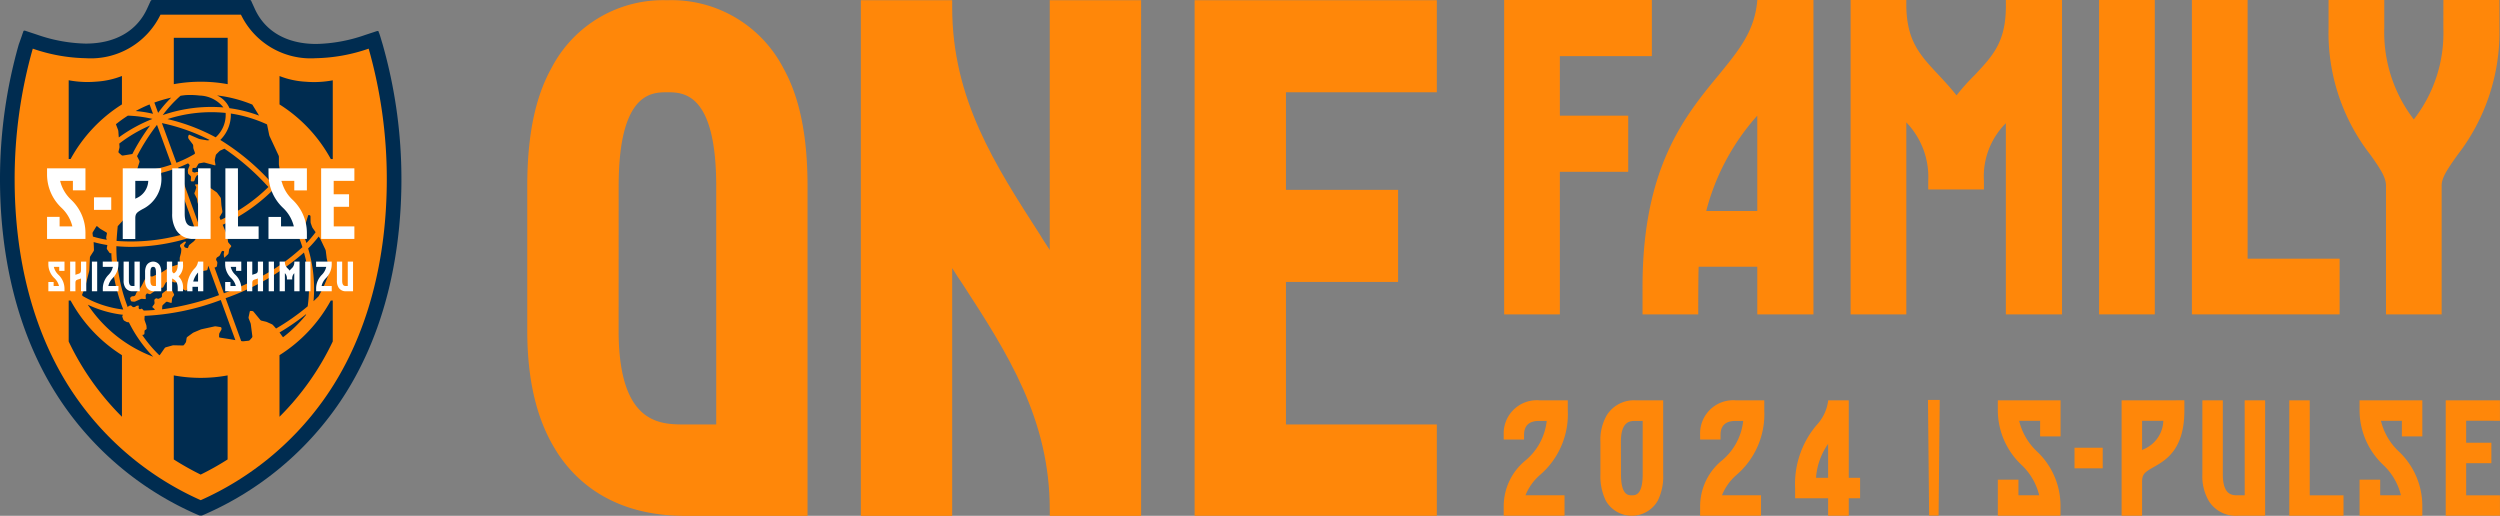 <svg xmlns="http://www.w3.org/2000/svg" xmlns:xlink="http://www.w3.org/1999/xlink" width="218.107" height="45" viewBox="0 0 218.107 45">
  <rect x="0" y="0" width="218.107" height="45" fill="#808080" stroke="none"/>
  <defs>
    <clipPath id="clip-path">
      <rect id="長方形_1" data-name="長方形 1" width="35.022" height="45" fill="none"/>
    </clipPath>
    <clipPath id="clip-path-2">
      <rect id="長方形_3" data-name="長方形 3" width="172.107" height="45" fill="#ff8709"/>
    </clipPath>
  </defs>
  <g id="グループ_6" data-name="グループ 6" transform="translate(-104 -126)">
    <g id="グループ_2" data-name="グループ 2" transform="translate(104 126)">
      <g id="グループ_1" data-name="グループ 1" clip-path="url(#clip-path)">
        <path id="パス_1" data-name="パス 1" d="M16.993,44.8l.056.025.053.023.025.011.024.01.023.01.022.009.021.009.02.009.019.008.018.008.017.007.016.007.015.006.015.006.013.005.013,0,.022.009.019.008.017.006.014,0,.013,0,.023,0a.22.22,0,0,0,.077,0l.022,0,.013,0,.015,0,.017-.006.02-.008.022-.009.013,0,.013-.005.014-.006.015-.006.017-.007.017-.007.018-.008.019-.008.02-.009.021-.009.022-.009.023-.01.024-.01.025-.011.052-.023.056-.025A27.591,27.591,0,0,0,29.211,35.71c4.8-6.671,5.811-14.594,5.811-20.066A42.923,42.923,0,0,0,33.391,3.9l-.219-.735-.056-.17-.026-.072-.024-.062-.011-.027-.011-.024L33.039,2.8l0-.01,0-.009,0-.009,0-.008,0-.008,0-.007,0,0,0,0,0,0,0,0,0,0,0,0,0,0,0,0,0,0,0,0a.157.157,0,0,0-.158-.036l-1.067.352a13.666,13.666,0,0,1-4.221.77c-2.559,0-4.462-1.085-5.359-3.055l-.3-.655A.159.159,0,0,0,21.739,0H13.283a.158.158,0,0,0-.145.093l-.3.655c-.9,1.97-2.8,3.055-5.359,3.055a13.666,13.666,0,0,1-4.221-.77L2.193,2.68a.158.158,0,0,0-.158.036l0,0,0,0,0,0,0,0,0,0,0,0,0,0,0,0,0,0,0,0,0,.007,0,.008,0,.008,0,.009,0,.009,0,.01-.005.011-.011.024-.011.027-.024.062-.026.072-.056.17L1.631,3.9A42.923,42.923,0,0,0,0,15.644C0,21.116,1.008,29.039,5.81,35.71A27.6,27.6,0,0,0,16.993,44.8" transform="translate(0)" fill="#002c50"/>
        <path id="パス_2" data-name="パス 2" d="M33.738,5.82a14.881,14.881,0,0,1-4.622.834,6.757,6.757,0,0,1-6.521-3.8H15.577a6.756,6.756,0,0,1-6.521,3.8A14.879,14.879,0,0,1,4.435,5.82a41.606,41.606,0,0,0-1.583,11.4c0,6.7,1.526,13.7,5.571,19.32a26.315,26.315,0,0,0,10.664,8.673A26.318,26.318,0,0,0,29.75,36.539c4.044-5.618,5.57-12.624,5.57-19.32a41.606,41.606,0,0,0-1.582-11.4M28.418,28.3a19.912,19.912,0,0,1-2.758,1.938l-.268-.3a.386.386,0,0,0-.107-.078l-.4-.179a.917.917,0,0,0-.128-.043l-.366-.086a.235.235,0,0,1-.109-.068l-.587-.715a.181.181,0,0,0-.111-.058l-.139-.01a.08.08,0,0,0-.081.062l-.1.473a.267.267,0,0,0,.011.13l.15.381a.658.658,0,0,1,.033.131l.133,1.037a.172.172,0,0,1-.036.119l-.184.21a.2.2,0,0,1-.112.058l-.414.044a.562.562,0,0,1-.134,0l-.093-.016L21.257,27.59a20.8,20.8,0,0,0,6.837-3.981,11.282,11.282,0,0,1,.324,4.695m-14.789-.062h-.052a.244.244,0,0,0-.123.039l-.057.041a.309.309,0,0,1-.122.048l-.038,0a.162.162,0,0,1-.116-.039l-.081-.077a.118.118,0,0,0-.112-.024l-.082.03a.259.259,0,0,0-.1.079l-.025.035a14.674,14.674,0,0,1-.874-3.463l-.445.059a15.168,15.168,0,0,0,.928,3.612,9.092,9.092,0,0,1-3.542-1.181c-.018-.032-.037-.063-.055-.095l.247-.634c.013-.034.032-.093.042-.129l.327-1.286a.792.792,0,0,0,.02-.134L9.42,24.05a.308.308,0,0,1,.04-.125l.278-.432a.255.255,0,0,0,.034-.125l-.025-.592c0-.022,0-.053-.006-.082a10.446,10.446,0,0,0,1.2.261l-.046.255a.187.187,0,0,0,.026.123l.2.29a.123.123,0,0,0,.106.047l.061-.008c.01.272.026.548.054.829l.447-.044a12.907,12.907,0,0,1-.06-1.393c.422.039.858.06,1.305.06A17.608,17.608,0,0,0,18.781,22.1l.032.088-.249.351a.6.6,0,0,1-.092.1l-.359.288a.281.281,0,0,0-.076.107l-.051.142a.073.073,0,0,1-.088.045l-.134-.038a.179.179,0,0,1-.1-.08l-.019-.037a.134.134,0,0,1,.006-.118l.137-.217a.047.047,0,0,0-.03-.074h0a.167.167,0,0,0-.121.023l-.3.214a.156.156,0,0,0-.057.107v.011a.264.264,0,0,0,.034.126l.048.079a.247.247,0,0,1,.031.126l-.015.2a.83.83,0,0,1-.022.133l-.084.314a.669.669,0,0,0-.018.133v.25a.345.345,0,0,1-.031.128l-.039.078a.184.184,0,0,1-.095.081l-.6.193a.689.689,0,0,0-.122.057l-.642.4a1.225,1.225,0,0,1-.12.063l-.7.31a.242.242,0,0,1-.128.013l-.163-.038a.145.145,0,0,0-.116.03l-.241.221a.437.437,0,0,0-.081.107L14,26.38c-.017.033-.047.087-.066.119l-.159.259a.8.8,0,0,1-.082.107l-.156.163a.441.441,0,0,0-.073.112L13.4,27.3a.21.21,0,0,1-.086.093h0a.346.346,0,0,1-.129.03h-.047a.2.2,0,0,0-.117.046l-.059.056a.119.119,0,0,0-.028.112l.056.171a.115.115,0,0,0,.089.072l.171.017a.3.3,0,0,0,.129-.021l.462-.207a.315.315,0,0,1,.13-.022l.263.022a.056.056,0,0,0,.063-.062L14.28,27.4a.228.228,0,0,1,.033-.124l.039-.058a.1.1,0,0,1,.1-.035l.153.049a.151.151,0,0,0,.12-.019l.677-.485a.263.263,0,0,1,.123-.042l.2-.008a.133.133,0,0,0,.1-.062l.19-.352a.213.213,0,0,1,.1-.085l.22-.086a.2.2,0,0,1,.127,0l.278.109a.29.29,0,0,0,.13.013l.114-.02a.972.972,0,0,1,.135-.012h0a.063.063,0,0,1,.063.068l0,.026a.328.328,0,0,0,.024.129l.111.243a.235.235,0,0,0,.088.094l.312.168a.125.125,0,0,0,.116-.005l.226-.15a.207.207,0,0,0,.074-.1l.2-.744a.813.813,0,0,1,.048-.126l.218-.436a.138.138,0,0,1,.1-.067l.436-.041c.038,0,.1-.012.135-.019l.327-.063a.113.113,0,0,0,.082-.079l.072-.32.933,2.563a23.614,23.614,0,0,1-4.967,1.239l.015-.265a.205.205,0,0,1,.056-.12l.262-.245a.136.136,0,0,1,.12-.028L16.48,28a.057.057,0,0,0,.075-.05l.032-.312a.316.316,0,0,1,.048-.128l.108-.153a.128.128,0,0,0,.009-.121l-.152-.3a.13.13,0,0,0-.1-.064l-.3,0a.24.24,0,0,0-.127.043l-.309.239a.171.171,0,0,0-.059.114l0,.159a.136.136,0,0,1-.065.1l-.194.1a.169.169,0,0,1-.128.006l-.054-.023a.128.128,0,0,0-.12.018l-.057.047a.151.151,0,0,0-.048.116l.019.2a.221.221,0,0,1-.035.128l-.139.19a.074.074,0,0,0,.015.1l.1.08a.246.246,0,0,1,.075.111l0,.018q-.489.042-.959.051l-.125-.134a.1.1,0,0,0-.107-.019l-.061.031a.1.1,0,0,1-.107-.02l-.01-.012a.164.164,0,0,1-.036-.117l.014-.1a.058.058,0,0,0-.058-.068m3.7-18.3c.15-.022.3-.041.453-.057.131-.007.261-.01.388-.01a6.611,6.611,0,0,1,.818.049,2.744,2.744,0,0,1,2.081,1.035,13,13,0,0,0-5.293.67,11.1,11.1,0,0,1,1.553-1.686m4.387,1.549a11.8,11.8,0,0,1,3.16.95l.187.912a.7.7,0,0,0,.042.128l.777,1.669a.369.369,0,0,1,.029.129v.606a.972.972,0,0,0,.011.135l.1.6a7.539,7.539,0,0,1-.713.95c-.056-.062-.113-.123-.17-.183a20.333,20.333,0,0,0-4.34-3.59,3.1,3.1,0,0,0,.919-2.3m-.733,8.543-.078-.476c-.006-.037-.013-.1-.016-.135l-.035-.5a.282.282,0,0,0-.045-.123l-.271-.375a.461.461,0,0,0-.1-.094l-.485-.339a.392.392,0,0,1-.092-.1l-.4-.643a.134.134,0,0,0-.1-.057l-.243,0a.065.065,0,0,0-.065.068l.008.2a.043.043,0,0,0,.065.041l.167-.072a.055.055,0,0,1,.078.039l.055.231a.085.085,0,0,1-.047.094l-.215.094a.109.109,0,0,1-.111-.02l-.169-.167a.162.162,0,0,0-.116-.041l-.137.014a.039.039,0,0,0-.031.064l.075.118a.171.171,0,0,1,.017.122l-.08.262a.986.986,0,0,1-.05.126l-.011.022a.155.155,0,0,0,0,.122l.188.365a.46.46,0,0,1,.039.128l.018.158a.74.74,0,0,0,.029.132l.069.207a.15.15,0,0,0,.086.085l.164.054a.11.11,0,0,1,.07.089l.035.424a.914.914,0,0,1,0,.136l-.05.477c0,.037-.007.1-.007.136l0,.3a.259.259,0,0,1-.037.124l-.116.173L17.112,16.2q.451-.174.87-.374l.1.1a.118.118,0,0,1,.022.113l-.122.309a.354.354,0,0,0-.02.131l.015.184a.2.2,0,0,0,.056.113l.16.141a.16.16,0,0,1,.047.113l-.018.3a.066.066,0,0,0,.064.07l.157,0a.1.1,0,0,0,.091-.062l.082-.231A.9.9,0,0,1,18.671,17l.043-.073a.155.155,0,0,1,.1-.067l.2-.026a.05.05,0,0,0,.043-.072l-.039-.1a.124.124,0,0,0-.092-.071l-.131-.014a.322.322,0,0,0-.13.018l-.051.021a.2.2,0,0,1-.127,0L18.4,16.58a.093.093,0,0,1-.056-.092l.021-.193a.078.078,0,0,1,.075-.068h.174a.13.13,0,0,0,.1-.059l.154-.271a.169.169,0,0,1,.1-.072l.345-.064a.357.357,0,0,1,.133.005l.871.235a.04.04,0,0,0,.055-.049l-.054-.335a.43.43,0,0,1,0-.133l.077-.346a.274.274,0,0,1,.063-.115l.248-.248a.442.442,0,0,1,.11-.076l.337-.151a21.072,21.072,0,0,1,3.649,3.141c.064.066.127.134.19.2a14.672,14.672,0,0,1-4.174,2.874l-.073-.179a.152.152,0,0,1,.01-.121l.193-.316a.212.212,0,0,0,.024-.125M12,14.357l-.019-.255a12.4,12.4,0,0,1,2.693-1.58,17.944,17.944,0,0,0-1.553,2.491l-.826.133a.166.166,0,0,1-.118-.034l-.231-.2a.122.122,0,0,1-.034-.111l.077-.306A.514.514,0,0,0,12,14.357m.4,6.345a.241.241,0,0,0,.052-.118l.047-.491c0-.038.012-.1.018-.135l.141-.793c.007-.037.015-.1.019-.134l.176-1.7a.228.228,0,0,1,.054-.116l.266-.275c.07,0,.139.006.21.006a10.385,10.385,0,0,0,3.31-.6l1.938,5.325a16.759,16.759,0,0,1-6.885.925c0-.052,0-.106.007-.158q.038-.575.093-1.13Zm7.989-7.146a16.771,16.771,0,0,0-4.2-1.59,12.394,12.394,0,0,1,5.071-.539,2.646,2.646,0,0,1-.867,2.128m-.529.229-.087.026a.346.346,0,0,1-.132.009l-.606-.1a.63.63,0,0,1-.129-.038l-.79-.344a.065.065,0,0,0-.087.036l-.024.06a.293.293,0,0,0-.014.13l0,.026a.323.323,0,0,0,.052.121l.339.449a.249.249,0,0,1,.044.122l.007.162a.533.533,0,0,0,.026.132l.105.287a.241.241,0,0,1,0,.128l0,.011a10.763,10.763,0,0,1-1.6.776L15.7,12.315a16.867,16.867,0,0,1,4.157,1.47m-3.319,2.148a9.994,9.994,0,0,1-3.044.566l.246-.773a.2.2,0,0,0-.009-.126l-.2-.405a17.829,17.829,0,0,1,1.741-2.726Zm-4.6-2.368L11.9,13.03a.573.573,0,0,0-.029-.131l-.183-.485a11.652,11.652,0,0,1,1.044-.749,10.813,10.813,0,0,1,2.146.286,13.088,13.088,0,0,0-2.938,1.614m-1.087,8.814.036.115a9.557,9.557,0,0,1-1.207-.28l-.034-.261a.222.222,0,0,1,.027-.125l.3-.491a.057.057,0,0,1,.088-.014l.194.163a.95.95,0,0,0,.111.078l.488.287a.1.1,0,0,1,.046.1l-.057.3a.327.327,0,0,0,.008.132m3.253,8.39a.094.094,0,0,0,.069-.083l.008-.227a.134.134,0,0,1,.062-.1l.068-.037a.118.118,0,0,0,.055-.1l-.013-.188a.6.6,0,0,0-.027-.132l-.13-.37a.412.412,0,0,1-.019-.132l.016-.272a21.645,21.645,0,0,0,6.641-1.382l1.273,3.5-.36-.064-.134-.022-.863-.135a.079.079,0,0,1-.065-.078l.008-.208a.325.325,0,0,1,.036-.127l.144-.248a.234.234,0,0,0,.026-.126l-.007-.054a.1.1,0,0,0-.076-.077l-.39-.059a.448.448,0,0,0-.134,0l-1.111.242a.881.881,0,0,0-.129.041l-.566.239a.744.744,0,0,0-.118.067l-.45.328a.187.187,0,0,0-.065.107l-.042.28a.338.338,0,0,1-.049.122l-.132.185a.143.143,0,0,1-.107.054l-.787-.017a.54.54,0,0,0-.133.017l-.567.159a.217.217,0,0,0-.1.074l-.371.533a.469.469,0,0,1-.087.089A11.177,11.177,0,0,1,13.985,30.8Zm13.8-9.082-.414.174c.179.425.332.851.465,1.275a17.224,17.224,0,0,1-3.887,2.715V25.8l-.571.2v.139c-.748.368-1.548.71-2.392,1.025l-.817-2.245.038-.01a.522.522,0,0,0,.118-.047.152.152,0,0,0,.06-.1l.03-.236a.243.243,0,0,0-.025-.127l-.062-.109a.174.174,0,0,1-.011-.124l.018-.053a.219.219,0,0,1,.081-.1l.136-.081a.27.27,0,0,0,.088-.1l.151-.313a.1.1,0,0,1,.1-.051l.061.009a.067.067,0,0,1,.056.077L21.1,23.7a.562.562,0,0,0,0,.134l.022.177c0,.037.031.047.058.021l.28-.265a.228.228,0,0,0,.059-.114l.041-.285a.3.3,0,0,1,.052-.12l.117-.148a.086.086,0,0,0,0-.1l-.213-.246a.255.255,0,0,1-.052-.119l-.043-.393a.569.569,0,0,0-.034-.13l-.36-.872L21,21.187a15.2,15.2,0,0,0,4.3-2.951c.116.138.23.279.342.425L26,18.388q-.192-.25-.391-.484c.188-.213.363-.428.52-.644l0,.021a.977.977,0,0,1,.01.135l0,.727a.261.261,0,0,0,.037.124l.5.767a.53.53,0,0,0,.09.1l.66.542a.357.357,0,0,1,.082.1l.66,1.362c.016.034.039.032.05,0l.238-.755a.068.068,0,0,1,.086-.045l.055.017a.1.1,0,0,1,.066.088l.009.5a.51.51,0,0,0,.025.132l.1.283a.607.607,0,0,0,.062.12l.252.357a10.169,10.169,0,0,1-.8.94q-.181-.545-.409-1.091M23.587,10.7l.591.961a12.036,12.036,0,0,0-2.582-.646A2.174,2.174,0,0,0,20.506,9.9a11.731,11.731,0,0,1,3.081.8m-7.073-.606a9.809,9.809,0,0,0-1.143,1.329l-.328-.9a11.738,11.738,0,0,1,1.471-.427m-1.89.59.3.818a10.157,10.157,0,0,0-1.513-.24,11.8,11.8,0,0,1,1.215-.578M9.246,28.164a9.8,9.8,0,0,0,3.064.876l-.046.068a.151.151,0,0,0-.014.12l.084.226a.212.212,0,0,0,.083.1l.17.093a.409.409,0,0,0,.127.04l.106.011a11.9,11.9,0,0,0,2.122,3,11.851,11.851,0,0,1-5.7-4.526M26.27,31l-.032-.039c-.024-.029-.061-.077-.082-.108l-.171-.24c-.006-.009-.015-.021-.023-.031a20.767,20.767,0,0,0,2.324-1.6c-.006.024-.012.048-.018.073a11.866,11.866,0,0,1-2,1.943m3.113-3.584c-.145.145-.295.291-.454.438a12.033,12.033,0,0,0-.469-4.6,11.109,11.109,0,0,0,.921-1.041l.1.147a1.022,1.022,0,0,1,.068.117l.413.868a.5.5,0,0,1,.038.129l.068.549c0,.037.014.1.022.134l.232,1.111a11.758,11.758,0,0,1-.944,2.149" transform="translate(-1.575 -1.576)" fill="#ff8709"/>
        <path id="パス_3" data-name="パス 3" d="M22.555,11.414V7.371h4.7v4.043a13.019,13.019,0,0,0-4.7,0m13.7,6.535h.168V11.078a8.786,8.786,0,0,1-2.336.125l-.073-.005a7.323,7.323,0,0,1-2.236-.493v2.476a12.975,12.975,0,0,1,4.478,4.769M18.03,13.18V10.7a7.322,7.322,0,0,1-2.236.493l-.073.005a8.789,8.789,0,0,1-2.336-.125v6.871h.167A12.981,12.981,0,0,1,18.03,13.18M24.9,37.036h0a12.953,12.953,0,0,1-2.347-.214v7.332A24.156,24.156,0,0,0,24.9,45.475a24.215,24.215,0,0,0,2.349-1.321V36.822a12.961,12.961,0,0,1-2.348.214M13.551,30.288h-.167v3.575A23.442,23.442,0,0,0,18.03,40.43V35.056a12.98,12.98,0,0,1-4.479-4.769m18.225,4.769V40.43a23.441,23.441,0,0,0,4.646-6.568V30.288h-.168a12.978,12.978,0,0,1-4.478,4.769" transform="translate(-7.392 -4.071)" fill="#002c50"/>
        <path id="パス_4" data-name="パス 4" d="M28.488,32.8h3.351v1.924h-1.1v-.829H29.629a3.282,3.282,0,0,0,.948,1.636,3.981,3.981,0,0,1,1.262,2.885v.547H28.488V37.038h1.095v.829H30.7a3.277,3.277,0,0,0-.939-1.613,4.005,4.005,0,0,1-1.268-2.907Zm7.494,1.095V32.8h-2.9v6.163h2.9V37.866h-1.8V36.158h1.335V35.064H34.177V33.893ZM9.17,33.346a4,4,0,0,0,1.268,2.907,3.282,3.282,0,0,1,.94,1.613H10.265v-.829H9.17v1.923h3.35v-.547a3.981,3.981,0,0,0-1.261-2.885,3.285,3.285,0,0,1-.948-1.636h1.114v.829H12.52V32.8H9.17Zm4.095,3.081H14.77V35.332H13.265ZM25.823,32.8H24.728v6.163h2.9V37.866h-1.8Zm-3.479,5.068h-.366c-.3,0-.8,0-.8-1.126V32.8H20.087V36.74a2.63,2.63,0,0,0,.353,1.452,1.711,1.711,0,0,0,1.537.768h1.461V32.8H22.344ZM19.125,32.8v.548a2.936,2.936,0,0,1-1.638,3.019c-.48.275-.618.373-.618.8v1.8H15.774V32.8ZM18,33.893H16.868v1.564l.074-.042A1.713,1.713,0,0,0,18,33.893" transform="translate(-5.065 -18.115)" fill="#fff"/>
        <path id="パス_5" data-name="パス 5" d="M22.941,50.979H22.48a1.053,1.053,0,0,1-.316.615,2.384,2.384,0,0,0-.629,1.745v.23h.46v-.23c0-.057,0-.111,0-.163h.484v.393h.46V50.979Zm-.458,1.737h-.421a1.861,1.861,0,0,1,.421-.786ZM20.71,50.979h.46v.23a1.3,1.3,0,0,1-.389,1.065,1.312,1.312,0,0,1,.389,1.065v.23h-.46v-.23c0-.608-.212-.729-.457-.869l-.031-.018v1.117h-.46V50.979h.46v.756a.266.266,0,0,0,.153.271c.18-.116.335-.278.335-.8Zm-7.488,0h.46v2.589h-.46Zm-.952,0h.46v2.589h-.46V52.45a1.936,1.936,0,0,1-.186.066c-.226.07-.3.094-.3.341v.712h-.46V50.979h.46v1.154c.059-.024.116-.042.166-.057.228-.071.322-.1.322-.386v-.711Zm-2.847,0h1.408v.808h-.46v-.348H9.9a1.378,1.378,0,0,0,.4.688,1.671,1.671,0,0,1,.53,1.212v.23H9.423V52.76h.46v.348h.468a1.38,1.38,0,0,0-.395-.678,1.682,1.682,0,0,1-.533-1.221Zm7.514,0h.46v2.589h-.614a.718.718,0,0,1-.646-.323,1.1,1.1,0,0,1-.149-.61V50.979h.46v1.656c0,.473.209.473.334.473h.154Zm2.211.338a.671.671,0,0,0-1.165,0,1.244,1.244,0,0,0-.121.595v.723a1.1,1.1,0,0,0,.148.61.718.718,0,0,0,.646.323h.614V51.912a1.244,1.244,0,0,0-.121-.595m-.338,1.791h-.154c-.125,0-.334,0-.334-.473v-.723c0-.473.165-.473.244-.473s.244,0,.244.473Zm-3.78-.682a1.392,1.392,0,0,0-.377.682h.885v.46H14.174v-.23a1.7,1.7,0,0,1,.5-1.208,1.394,1.394,0,0,0,.381-.692h-.885v-.46h1.364v.23a1.714,1.714,0,0,1-.507,1.217m13.618-1.447h.46v2.589h-.46Zm-.952,0h.46v2.589H27.7V52.45a1.93,1.93,0,0,1-.186.066c-.226.07-.3.094-.3.341v.712h-.46V50.979h.46v1.154c.059-.024.116-.042.166-.057.228-.071.322-.1.322-.386v-.711Zm-2.847,0h1.408v.808H25.8v-.348h-.468a1.378,1.378,0,0,0,.4.688,1.671,1.671,0,0,1,.53,1.212v.23H24.849V52.76h.46v.348h.468a1.377,1.377,0,0,0-.395-.678,1.682,1.682,0,0,1-.533-1.221Zm6.983,0h.46v2.589h-.46Zm3.715,0h.46v2.589h-.614a.718.718,0,0,1-.646-.323,1.1,1.1,0,0,1-.148-.61V50.979h.46v1.656c0,.473.209.473.334.473h.154Zm-1.907,1.447a1.4,1.4,0,0,0-.377.682h.885v.46H32.785v-.23a1.7,1.7,0,0,1,.5-1.208,1.4,1.4,0,0,0,.381-.692h-.886v-.46h1.364v.23a1.714,1.714,0,0,1-.507,1.217m-2.76-1.447h.46v2.589h-.46V51.991a.624.624,0,0,0-.18.473v.073h-.46v-.073a.638.638,0,0,0-.18-.478v1.582H29.6V50.979h.46v.033a.722.722,0,0,0,.261.578c.049.052.1.108.151.173.05-.063.1-.117.15-.168a.7.7,0,0,0,.259-.57Z" transform="translate(-5.204 -28.156)" fill="#fff"/>
      </g>
    </g>
    <g id="グループ_5" data-name="グループ 5" transform="translate(150 126)">
      <path id="パス_6" data-name="パス 6" d="M93.384,26.661l.1,10.093h.826l.1-10.093Z" transform="translate(28.818 8.228)" fill="#ff8709"/>
      <g id="グループ_4" data-name="グループ 4" transform="translate(0 0)">
        <g id="グループ_3" data-name="グループ 3" clip-path="url(#clip-path-2)">
          <path id="パス_7" data-name="パス 7" d="M2.595,39.44C.844,36.724,0,33.222,0,28.815V16.256C0,11.909.663,8.527,2.112,5.932A10.962,10.962,0,0,1,12.2.015,10.989,10.989,0,0,1,22.339,5.932c1.449,2.595,2.113,5.976,2.113,10.324V45H13.765c-6.279,0-9.54-3.019-11.17-5.555M7.969,28.815c0,8.211,3.622,8.211,5.8,8.211h2.717V16.256c0-8.211-2.9-8.211-4.286-8.211-1.33,0-4.227,0-4.227,8.211Z" transform="translate(0 0.005)" fill="#ff8709"/>
          <path id="パス_8" data-name="パス 8" d="M30.208,45H22.239V.015h7.969v.6c0,8.031,3.744,13.766,7.667,19.864.242.423.544.845.845,1.328V.015h7.971V45H38.721v-.543c0-7.909-3.682-13.645-7.607-19.683-.3-.423-.6-.906-.906-1.39Z" transform="translate(6.863 0.005)" fill="#ff8709"/>
          <path id="パス_9" data-name="パス 9" d="M44.491.015H65.623v8.03H52.46v8.514h9.782v8.03H52.46V37.026H65.623v7.969H44.491Z" transform="translate(13.73 0.005)" fill="#ff8709"/>
          <path id="パス_10" data-name="パス 10" d="M65.129,0H78.015V4.9H69.989v5.191h5.963v4.9H69.989V27.427h-4.86Z" transform="translate(20.098 0)" fill="#ff8709"/>
          <path id="パス_11" data-name="パス 11" d="M89.265,0V27.428h-4.9v-4.16H79.252c-.038.552-.038,4.16-.038,4.16h-4.86V25c0-10.381,3.682-14.874,6.665-18.481,1.8-2.209,3.129-3.829,3.35-6.517Zm-4.9,10.088a19.968,19.968,0,0,0-4.454,8.32h4.454Z" transform="translate(22.945 0)" fill="#ff8709"/>
          <path id="パス_12" data-name="パス 12" d="M101.771,0h4.9V27.427h-4.9V10.75a6.55,6.55,0,0,0-1.914,5.007v.773H95v-.773a6.844,6.844,0,0,0-1.913-5.08v16.75h-4.86V0h4.86V.368c0,3.167,1.178,4.418,2.76,6.112.516.551,1.068,1.141,1.62,1.84a19.174,19.174,0,0,1,1.583-1.767c1.583-1.693,2.724-2.872,2.724-6.038Z" transform="translate(27.225 0)" fill="#ff8709"/>
          <rect id="長方形_2" data-name="長方形 2" width="4.86" height="27.427" transform="translate(137.129)" fill="#ff8709"/>
          <path id="パス_13" data-name="パス 13" d="M115.84,22.568h8.026v4.86H110.98V0h4.86Z" transform="translate(34.248 0)" fill="#ff8709"/>
          <path id="パス_14" data-name="パス 14" d="M130.108,0H135V2.467a17.52,17.52,0,0,1-3.682,11.081c-.883,1.252-1.362,1.951-1.362,2.651V27.427H125.1V16.2c0-.7-.444-1.4-1.326-2.651a17.3,17.3,0,0,1-3.684-11.081V0h4.86V2.467a12.463,12.463,0,0,0,2.578,7.952,12.261,12.261,0,0,0,2.577-7.952Z" transform="translate(37.06 0)" fill="#ff8709"/>
          <path id="パス_15" data-name="パス 15" d="M68.176,26.689h2.515v.906a6.976,6.976,0,0,1-2.42,5.6A4.6,4.6,0,0,0,67,34.975h3.406V36.76H65.1v-.892A5.165,5.165,0,0,1,67,31.934a5.215,5.215,0,0,0,1.852-3.447h-.677c-.851,0-1.3.406-1.3,1.216v.406H65.1V29.7a2.891,2.891,0,0,1,3.08-3.014" transform="translate(20.088 8.236)" fill="#ff8709"/>
          <path id="パス_16" data-name="パス 16" d="M74.641,26.689h2.38v6.447a4.712,4.712,0,0,1-.474,2.312,2.611,2.611,0,0,1-4.529,0,4.88,4.88,0,0,1-.472-2.312V30.326a4.286,4.286,0,0,1,.581-2.38,2.8,2.8,0,0,1,2.514-1.256m-1.3,6.447c0,1.839.635,1.839.946,1.839s.946,0,.946-1.839V28.486h-.6c-.487,0-1.3,0-1.3,1.84Z" transform="translate(22.079 8.236)" fill="#ff8709"/>
          <path id="パス_17" data-name="パス 17" d="M81.274,26.689H83.79v.906a6.976,6.976,0,0,1-2.42,5.6A4.6,4.6,0,0,0,80.1,34.975h3.406V36.76H78.194v-.892A5.165,5.165,0,0,1,80.1,31.934a5.215,5.215,0,0,0,1.852-3.447h-.677c-.851,0-1.3.406-1.3,1.216v.406H78.194V29.7a2.891,2.891,0,0,1,3.08-3.014" transform="translate(24.13 8.236)" fill="#ff8709"/>
          <path id="パス_18" data-name="パス 18" d="M89.206,26.689v6.759h.988v1.784h-.988v1.527h-1.8V35.232h-2.88v-.892A7.943,7.943,0,0,1,86.4,28.851a3.834,3.834,0,0,0,1.014-2.162Zm-1.8,3.8a5.83,5.83,0,0,0-1.056,2.961h1.056Z" transform="translate(26.085 8.236)" fill="#ff8709"/>
          <path id="パス_19" data-name="パス 19" d="M98.04,26.689h5.475v3.148H101.73V28.473H99.9a5.4,5.4,0,0,0,1.556,2.676,6.526,6.526,0,0,1,2.054,4.719v.892H98.04V33.61h1.8v1.365h1.811a5.383,5.383,0,0,0-1.527-2.636A6.559,6.559,0,0,1,98.04,27.58Zm6.692,4.135h2.46v1.8h-2.46Zm4.108-4.135V36.76h1.786V33.813c0-.69.229-.852,1.013-1.3,1.068-.608,2.677-1.528,2.677-4.935v-.891Zm1.907,4.271a.664.664,0,0,1-.12.068V28.473h1.852a2.777,2.777,0,0,1-1.731,2.488m8.828-4.271h1.785V36.76h-2.393a2.78,2.78,0,0,1-2.5-1.258,4.256,4.256,0,0,1-.582-2.366V26.689h1.784v6.447c0,1.839.824,1.839,1.3,1.839h.609Zm5.677,8.286H128.2V36.76h-4.731V26.689h1.784ZM129.6,27.58a6.563,6.563,0,0,0,2.081,4.759,5.375,5.375,0,0,1,1.528,2.636H131.4V33.61h-1.8v3.15h5.475v-.892a6.526,6.526,0,0,0-2.054-4.719,5.391,5.391,0,0,1-1.556-2.676h1.826v1.365h1.785V26.689H129.6Zm9.3.892v1.92H141.1v1.785H138.9v2.8h2.947V36.76h-4.731V26.689h4.731v1.784Z" transform="translate(30.255 8.236)" fill="#ff8709"/>
        </g>
      </g>
    </g>
  </g>
</svg>
